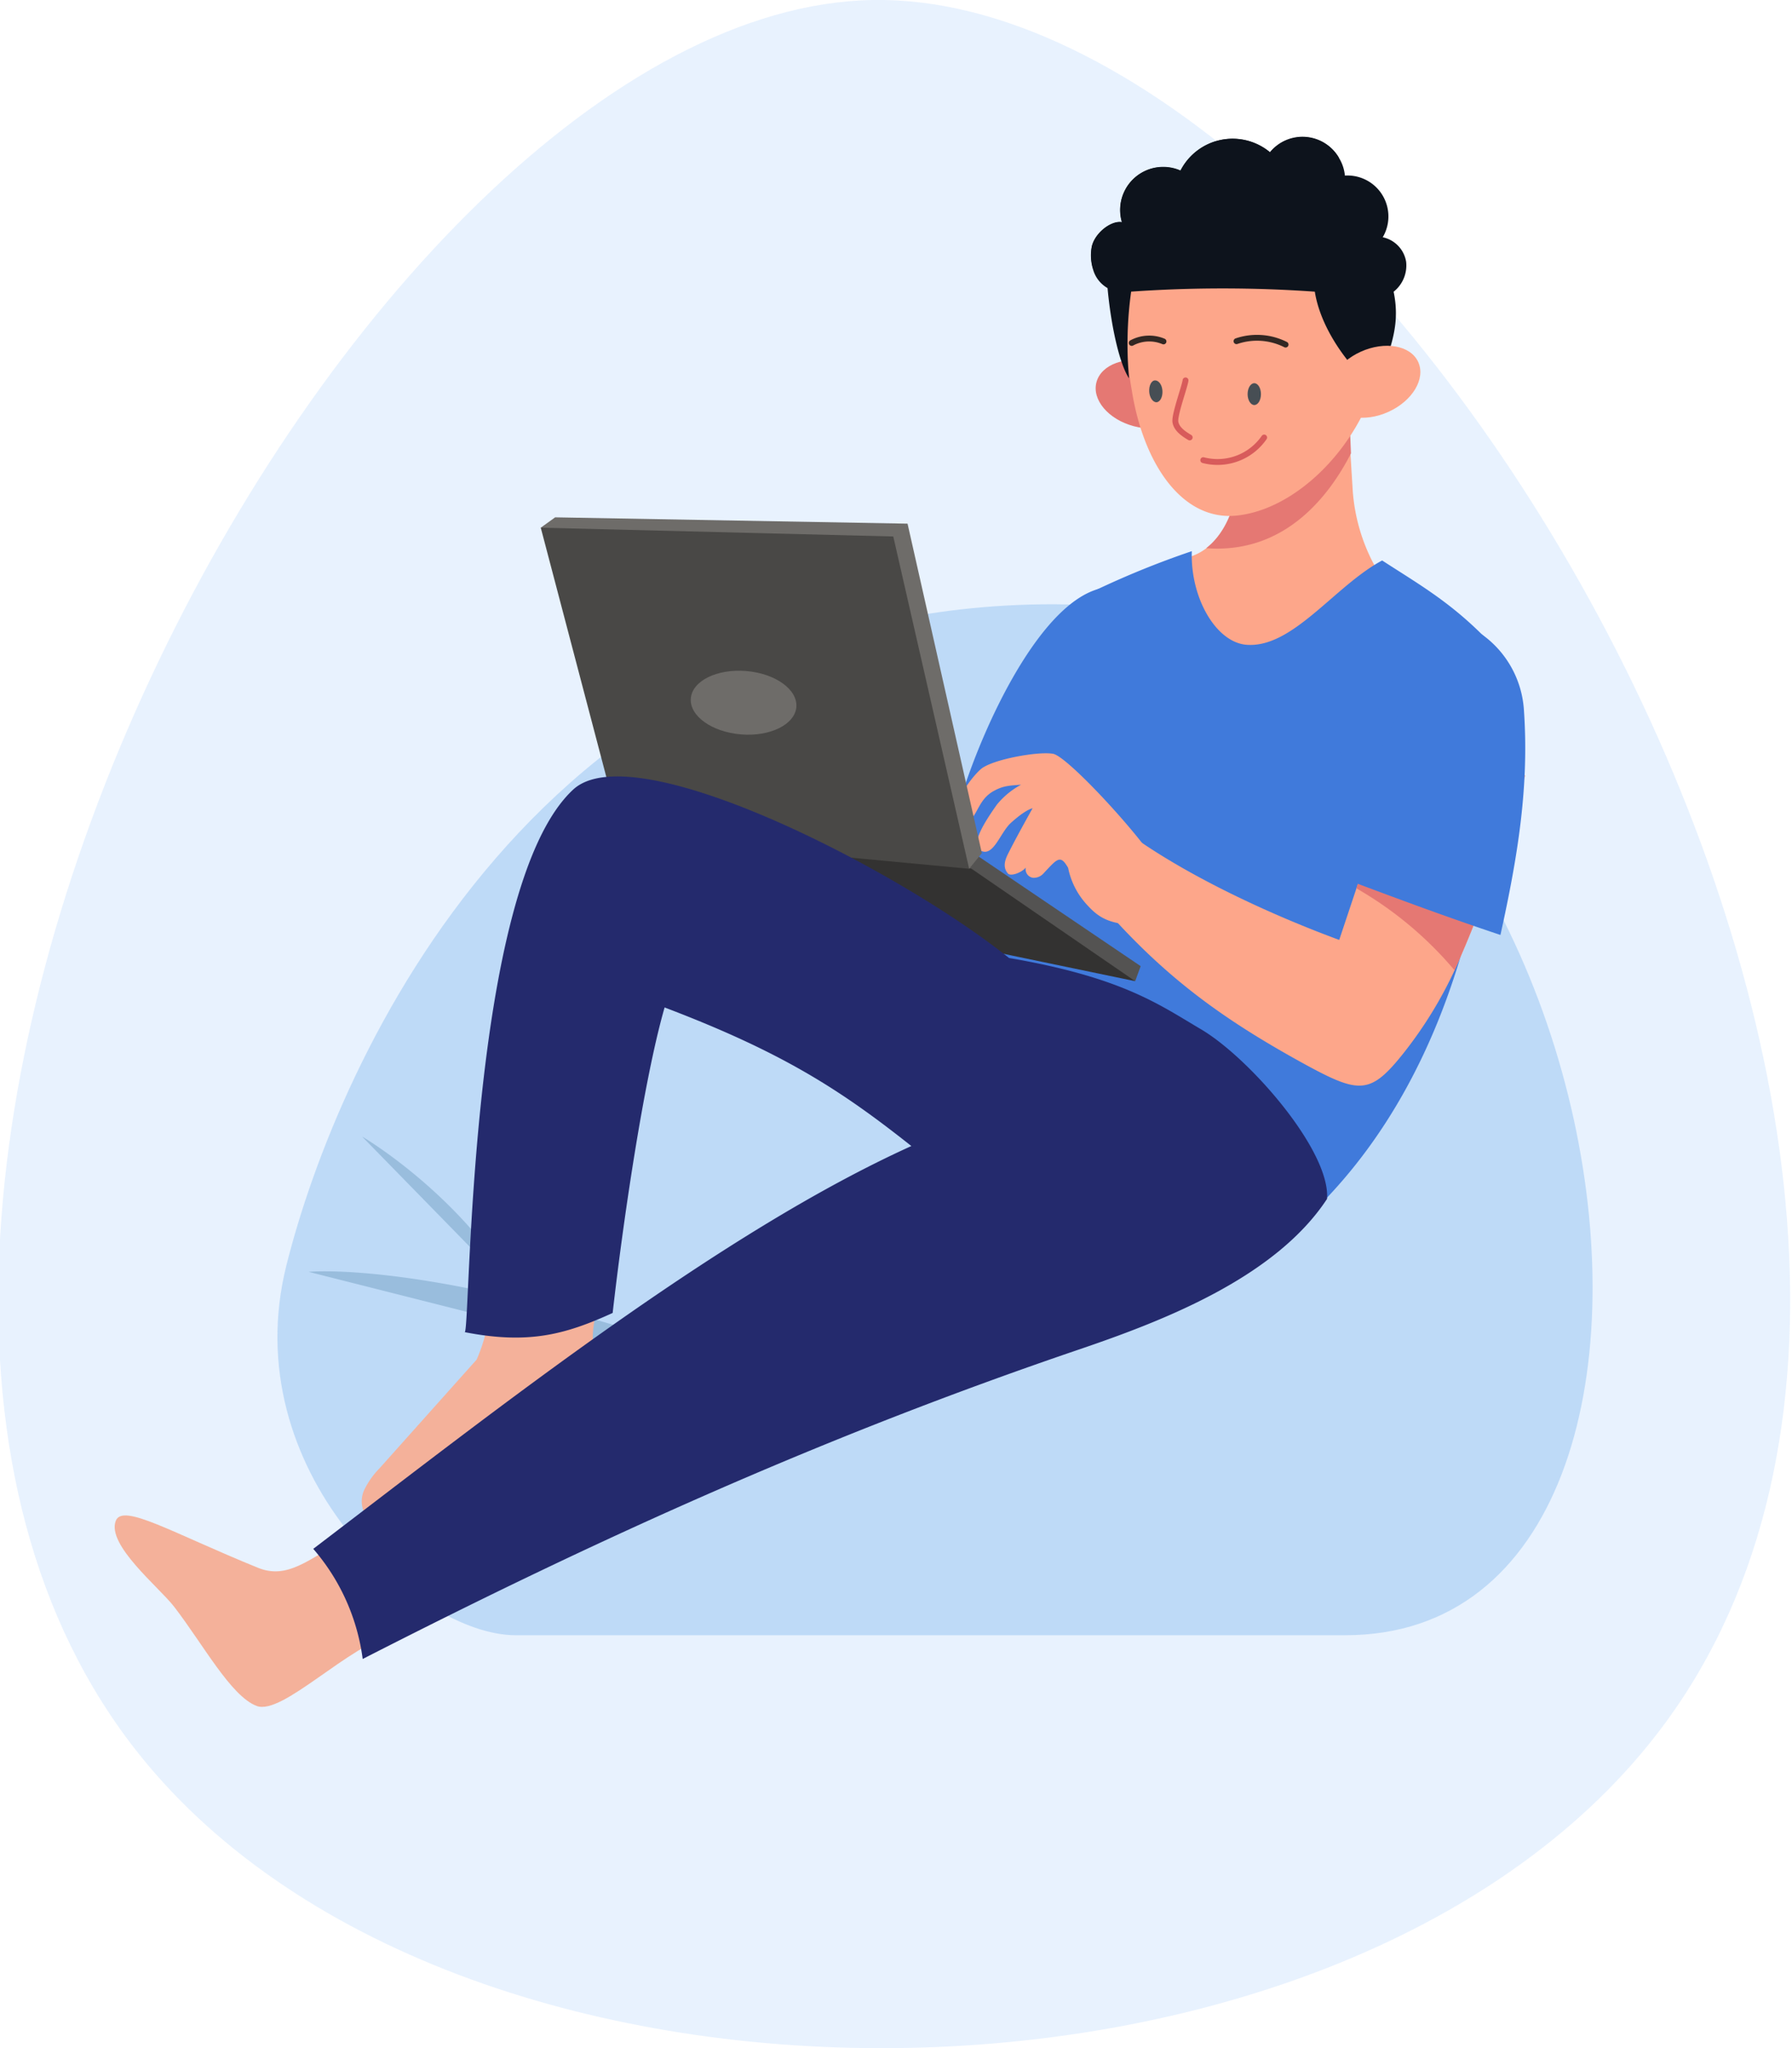 <svg xmlns="http://www.w3.org/2000/svg" viewBox="0 0 306.33 349.99"  xmlns:v="https://vecta.io/nano"><path d="M284.37 294.81c-53 71.33-205.24 74-260.5 5.06C-50 207.64 60.91 1.47 149.2 0c88-1.45 205.92 199.62 135.17 294.81z" fill="#0076fa" opacity=".09"/><path d="M229.94 279.42H88.15c-17 0-47.94-28.24-39.2-63.17s43-113 131.16-113c96.76.02 123.78 176.17 49.83 176.17z" fill="#bedaf7"/><path d="M67.8,279c-8.39,2.18-19.53,14.19-23.94,12.5s-9.11-10.49-14.13-17c-2.6-3.33-11.52-10.52-9.94-14.63,1.17-3.07,9.62,2.05,24.25,8,5,2.05,8.59-1.16,15.85-5.57Z" fill="#f4b19a"/><path d="M143.37 175.87a70.78 70.78 0 0 1 11.53-42m-32.55 97.4s47.61-12.47 68.91-9.56m-138.49-4.38s27.9-2.85 91.5 23.12M61.9 194.21s17.36 10.09 27.32 27.95" fill="#99bddd"/><path d="M203.22 95.2a9.3 9.3 0 0 0 3-1.52c3-2.3 4.91-6.47 5.28-11.11.2-2.36-.67-5.5.7-7.3.82-1.09 2.38-1.48 3.43-2.11a50.93 50.93 0 0 0 6.61-4.77c1.26-1.09 2.44-2.2 3.69-3.14a10.84 10.84 0 0 1 4.07-2.07.15.15 0 0 1 .23-.06h.15c.58-.11.73 1.17 0 1.11h0c0 1.94.09 3.89.15 5.81l.32 7.44.39 6.36a31.67 31.67 0 0 0 3.79 12.91c.08.16.17.31.26.46.62 1.11 1.17 1.76.75 3.11s-2.68 2.47-3.58 3a63.8 63.8 0 0 1-8.7 4.79c-3.24 1.46-9 5.14-12.62 2.89-4.34-2.72-7.15-9.86-8.28-15.34a.49.49 0 0 1 .36-.46z" fill="#fda68a"/><path d="M206.19 93.67c13.9 1.07 21.4-9.65 24.75-16.2l-.31-7.44-4.69-4.81c-1.25.94-2.42 2.07-3.69 3.14a49.6 49.6 0 0 1-6.61 4.77c-1.06.63-2.6 1-3.43 2.11-1.38 1.8-.5 4.94-.69 7.3-.42 4.65-2.34 8.82-5.33 11.13z" fill="#e57873"/><g fill="#407adb"><path d="M192.11 148.18a144.08 144.08 0 0 1-28-11.36c4.12-13.46 14.12-34.52 24.53-36.38 3.49-.61 1.31 6.07 3.55 10.12a175.85 175.85 0 0 1-.08 37.62z"/><path d="M168.47 131.33l-10.95 19.75 14.7 17.8 20.6-24.17-24.35-13.38z"/></g><path d="M187.44 65.28c-.83 3 2 6.39 6.39 7.55s8.56-.38 9.39-3.39-2-6.38-6.38-7.54-8.57.36-9.4 3.38z" fill="#e57873"/><path d="M211.4 88.1c13-1.34 26.35-18 24.95-33.52a25.61 25.61 0 0 0-2.73-9.52c-4.62-9-14.23-13.78-23.44-12a13.42 13.42 0 0 0-1.55.36c-5.89 1.64-10.51 3.45-13.33 7.56h0c-2.25 3.25-3.33 8-3 15.18a86.58 86.58 0 0 0 1.2 10.71c2.03 12.52 8.65 22.18 17.9 21.23z" fill="#fda68a"/><path d="M213.27 67.35c0 1 .51 1.86 1.14 1.86s1.14-.82 1.14-1.86-.51-1.87-1.14-1.87-1.14.84-1.14 1.87zM197.46 65c.63 0 1.19.76 1.25 1.79s-.39 1.9-1 1.94-1.2-.77-1.26-1.8.37-1.93 1.01-1.93z" fill="#474e54"/><g fill="none" stroke-linecap="round" stroke-linejoin="round"><path d="M198.89 58.34a6.31 6.31 0 0 0-5.43.26m26.3.28a10.87 10.87 0 0 0-8.39-.58" stroke="#322723"/><path d="M202.66 65c-.18 1.21-1.94 5.94-1.73 7.13s1.39 2 2.44 2.62m2.32 3.88a9.68 9.68 0 0 0 10.41-3.87" stroke="#d85b5b"/></g><g fill="#0d131c"><path d="M238.23 49.85c.93 4.46.09 7.72-1.29 11.78a28.44 28.44 0 0 1-3.18 3.61c-4-3.66-8.09-9.61-9-15.4a223.61 223.61 0 0 0-31.49 0h.09a65.15 65.15 0 0 0-.36 14.8c-1.64-2.43-3.1-9.07-3.67-15.41a5.33 5.33 0 0 1-2.49-3.23 8 8 0 0 1-.26-3.58c.33-2.37 3.23-4.76 5.2-4.43a7.34 7.34 0 0 1 10-8.81 10 10 0 0 1 15.33-3.13 7.21 7.21 0 0 1 11.79.95 7 7 0 0 1 1 3 7 7 0 0 1 6.47 10.54 5.13 5.13 0 0 1 4 4.19 5.72 5.72 0 0 1-2.14 5.12z"/><path d="M228.9 27a7.51 7.51 0 0 0-4.79-.68 8.12 8.12 0 0 0-5.86 5.15 9.74 9.74 0 0 0-8.48-2.47 8.25 8.25 0 0 0-6.4 5.54 9 9 0 0 0-5-.48 5.93 5.93 0 0 0-4 2.88c-.78 1.49-.7 3.47.64 4.44a11.71 11.71 0 0 0-8.14 4.52v.06a8.09 8.09 0 0 1-.26-3.59c.33-2.36 3.23-4.76 5.2-4.42a7.34 7.34 0 0 1 10-8.81A10 10 0 0 1 217.09 26a7.19 7.19 0 0 1 11.81 1z"/></g><path d="M227.54 68.63c1.31 2.83 5.71 3.61 9.82 1.74s6.38-5.67 5.07-8.52-5.71-3.61-9.82-1.75-6.38 5.68-5.07 8.53z" fill="#fda68a"/><path d="M256.5 111.77c-7.28-8.21-13.24-11.46-20.23-16-8.11 4.34-15.27 15-23.16 14.41-5.22-.39-9.65-8-9.38-16a151.4 151.4 0 0 0-19 7.91 267.61 267.61 0 0 0-2 46.39c-4.84 8.07-12.58 17.65-18.62 25.54a177.88 177.88 0 0 1 33 7.89c6.07 2.09 12.1 4.55 17.19 8.48s10.2 9.38 11.13 15.72c23.63-23.77 31.07-59.86 31.07-94.34z" fill="#407adb"/><g fill="#fda68a"><path d="M197.89 147.81c-2.77-4.84-15.34-18.53-17.86-19s-10.39.95-12.33 2.59c-1.52 1.29-4.47 5.24-4.47 7.89 0 1.05 1.41 1.64 2.48.9 1.42-1 1.61-3.6 4.11-5 1.68-.94 2.68-.94 4.72-1.1a13.78 13.78 0 0 0-4.13 3.4c-2.06 2.92-4.61 6.85-2.78 7.85 2.16 1.18 3.32-3 5.13-4.69 2.67-2.42 3.75-2.53 3.75-2.53s-2.5 4.43-4 7.4c-.55 1.06-1.28 2.5-.22 3.73.48.56 2.35-.14 3.06-1a1.47 1.47 0 0 0 1.22 1.74 2.22 2.22 0 0 0 1.76-.69c2.44-2.62 2.93-3.33 4.26-1a13.07 13.07 0 0 0 3.22 6.3c1.88 2.09 3.54 3.07 7.18 3.4 1.32-3.32 3.64-7 4.9-10.19z"/><path d="M260.73 132.53l-5 15a173.64 173.64 0 0 1-7.07 18.25 71 71 0 0 1-8.77 14.22c-5.59 7-7.46 6.94-16.57 2-12.81-7-22.52-13.71-32.55-24.62 1.38-5.12 1.25-8.47 4.23-13.5 9.86 6.71 23 12.7 33.93 16.73l9.38-28.09a13.93 13.93 0 0 0 3.65.7c7.22.32 11.67-5.79 18.77-.69z"/></g><path d="M255.71 147.54a175.87 175.87 0 0 1-7.07 18.25 62.87 62.87 0 0 0-16.78-14l6.43-19.24a13.63 13.63 0 0 0 3.66.71 16.57 16.57 0 0 1 1.48 1.28c4.26 4.15 8.37 8.46 12.28 13z" fill="#e57873"/><g fill="#407adb"><path d="M237.48 117.35c2.71-4.63 7.06-8.13 11.19-12.06 1.65 1.15 3.05 2 4.41 2.95a17.21 17.21 0 0 1 7.41 12.89c.93 13-.95 24.83-4 38.63-9-3-17.09-6-27.48-9.9 1.27-10.86 4.99-26.5 8.47-32.51z"/><path d="M246.09 113.78c-4.35 3.32-7.87 8.62-10.48 16.1-2.86 8.27-3.46 12.62-4.73 20.45m-2.44-27.51a62.2 62.2 0 0 0 2.73 24.69"/></g><path d="M194.05 167.66l.94-2.57L163.8 144l-.95 6.84 31.2 16.82z" fill="#545352"/><path d="M166.04 148.42l28.01 19.24-70.09-14.57-14.95-11.99 57.03 7.32z" fill="#333231"/><path d="M92.44 90.17l2.46-1.77 60.24 1.08 12.7 56.3-2.17 2.67-73.23-58.28z" fill="#6e6c69"/><path d="M92.44 90.17l60.26 1.5 12.97 56.78-59.36-5.57-13.87-52.71z" fill="#494846"/><path d="M118.09 119.34c.24-3 4.48-5.09 9.46-4.68s8.82 3.16 8.58 6.15-4.48 5.09-9.46 4.68-8.82-3.15-8.58-6.15z" fill="#6e6c69"/><path d="M83.86 221.9a28.54 28.54 0 0 1-2.38 10.42l-16.55 18.52a14.1 14.1 0 0 0-2.65 3.72 4.62 4.62 0 0 0 .23 4.38c1.35 1.94 4.19 2 6.52 1.6a43.32 43.32 0 0 0 24.45-12.91c2-1.44 4.51-1.93 6.85-2.69s4.76-2 5.76-4.3a6.49 6.49 0 0 0-.4-5.55 11.22 11.22 0 0 0-4-4.08c-1.22-3.65 1.07-8.93 1.28-12.53-5.9.98-12.59 1.96-19.11 3.42z" fill="#f4b19a"/><g fill="#242a6d"><path d="M172.49 163.7c-18.84-15.1-64.18-38.38-74.52-28.77-18.13 16.81-17.51 93.17-18.54 92.7 10.82 2.11 17.11.46 25.3-3.28 1.67-14.75 5.24-39.58 8.88-52.2 20.21 7.68 30.12 14.12 42.18 23.68-32.63 14.79-70 44.27-102.24 68.83A35.84 35.84 0 0 1 62 283.48c40.54-20.73 79.22-38.21 122.78-53 14.23-4.85 33.28-12.23 42.07-25.62.59-8.31-13.47-24.3-21.68-29.06-6.99-4.12-13.36-8.8-32.68-12.1z"/><path d="M114.28 170.6a34 34 0 0 0 .78-15.83m1.17 14.98a18.57 18.57 0 0 0 5.17-13.22c2.27 2.05 2.48 5.71 1.25 8.51s-3.6 4.94-6 6.87m78.47-.86a44.09 44.09 0 0 0-26.2 13.29"/><path d="M200.29 173.7a25.25 25.25 0 0 0-12.08 3.88c-1.34.86-2.73 1.87-4.32 1.92-2 0-3.69-1.5-5.12-2.93m47.13 24.16c-20 19.13-47.75 27.25-73.81 36.57a610.52 610.52 0 0 0-87.82 39.62"/><path d="M222.51 194.58a16.15 16.15 0 0 0-6.4 5.65c-1.44 2.48-1.75 5.81-.13 8.19m4.84-15.3c-3 1.7-5.9 4-7.4 7.11s-1.31 7.27 1.17 9.7M57.15 263.19a28.18 28.18 0 0 1 7.77 18m15.85-56.96a34.15 34.15 0 0 0 24.07-3.84"/></g></svg>